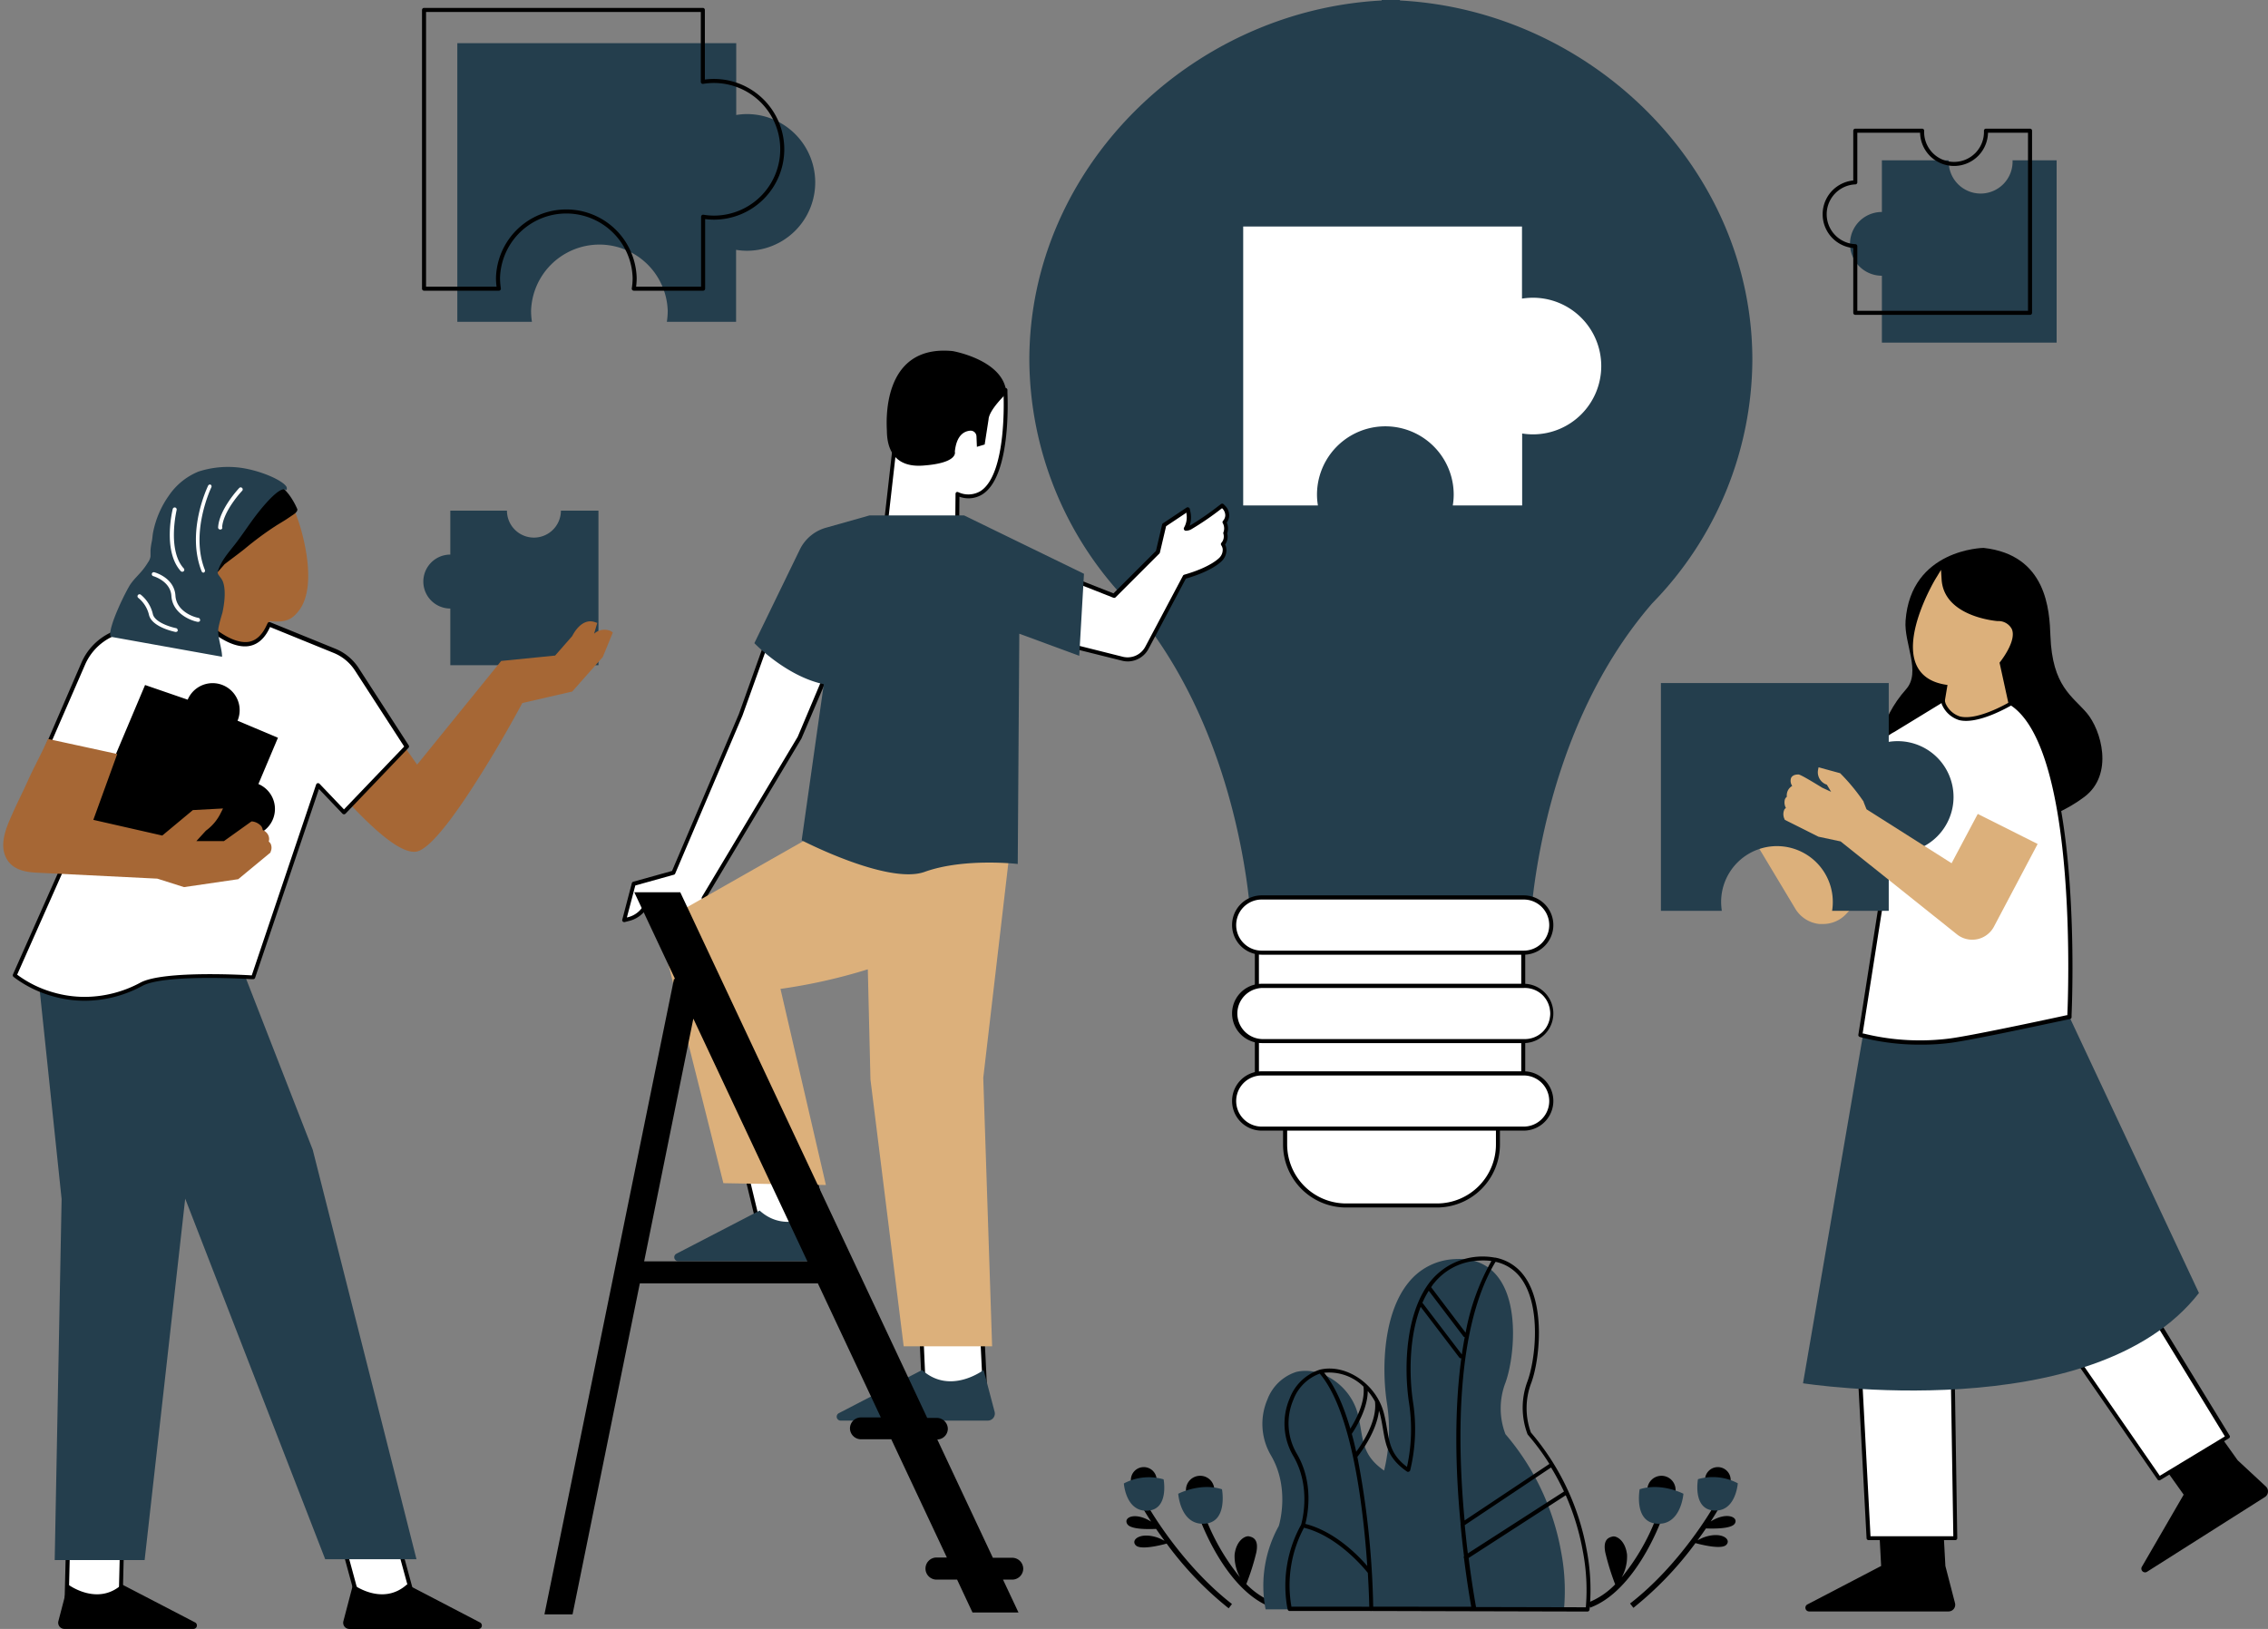 <?xml version="1.0" encoding="UTF-8" standalone="no"?><svg xmlns="http://www.w3.org/2000/svg" xmlns:xlink="http://www.w3.org/1999/xlink" data-name="Layer 2" fill="#000000" height="302" preserveAspectRatio="xMidYMid meet" version="1" viewBox="-0.6 0.0 420.4 302.0" width="420.4" zoomAndPan="magnify"><rect x="-0.6" y="0.0" width="420.4" height="302.0" fill="#808080" stroke="none"/><g id="change1_1"><path d="M419.26,277.53l-21.81,13.83a.69.69,0,0,1-1-.93l7.72-13.32-4.83-6.79,10-6.37,4.84,6.79,5.2,4.83A1.25,1.25,0,0,1,419.26,277.53ZM360,290.33l-.45-8.32H347.65l.44,8.32-13.65,7.12a.69.69,0,0,0,.32,1.31h25.82a1.24,1.24,0,0,0,1.2-1.56Z" fill="inherit"/></g><g id="change1_2"><path d="M232.27,287.84c.51-2.52-.67-2.85-1.34-3s-2.34.67-2.68,3.35a8.12,8.12,0,0,0,1,4.24,40.55,40.55,0,0,1-6.38-11l-1,.35c.2.53,4.87,13.16,13.21,16.22l.34-.95a14.26,14.26,0,0,1-5-3.37A44.05,44.05,0,0,0,232.27,287.84Z" fill="inherit"/></g><g id="change1_3"><path d="M212.27,279.38l-.88.49s.5.88,1.39,2.24l0,0c-3-1.88-5.24-.78-4.41.47.64,1,3.86.94,5.33.88.45.67,1,1.41,1.56,2.2-.41-.21-.86-.43-1.1-.52-3.3-1.22-5.28.33-4.21,1.38.89.87,4.49,0,5.7-.34a62.66,62.66,0,0,0,11.5,12l.61-.8C218.37,290.1,212.33,279.48,212.27,279.38Z" fill="inherit"/></g><g id="change1_4"><path d="M306.37,281.46a40.24,40.24,0,0,1-6.38,11,8,8,0,0,0,1-4.24c-.33-2.68-2-3.52-2.68-3.35s-1.84.5-1.34,3a45.58,45.58,0,0,0,1.82,5.87,14.17,14.17,0,0,1-5,3.37l.35.95c8.33-3.06,13-15.69,13.2-16.22Z" fill="inherit"/></g><g id="change1_5"><path d="M316.5,282.08l0,0c.88-1.36,1.37-2.21,1.38-2.24l-.88-.49c-.06.1-6.09,10.72-15.45,17.94l.62.8a63.28,63.28,0,0,0,11.5-12c1.2.33,4.81,1.21,5.7.34,1.07-1.05-.92-2.6-4.22-1.38-.23.09-.69.31-1.09.52.58-.79,1.1-1.53,1.56-2.2,1.47.06,4.69.08,5.33-.88C321.74,281.3,319.47,280.2,316.5,282.08Z" fill="inherit"/></g><g id="change2_1"><path d="M76.29,297.4H66l-2.9-10.62H73.4Zm-64.55,0h10L22,286.78H12Z" fill="#ffffff"/></g><g id="change1_6"><path d="M76.29,297.77H66a.38.38,0,0,1-.37-.28l-2.89-10.61a.39.39,0,0,1,.06-.33.37.37,0,0,1,.3-.14H73.4a.38.38,0,0,1,.36.27l2.89,10.62a.34.34,0,0,1-.06.32A.36.36,0,0,1,76.29,297.77Zm-10-.75H75.8l-2.69-9.86H63.62Zm-44.56.75h-10a.4.4,0,0,1-.27-.11.38.38,0,0,1-.1-.27l.26-10.62a.37.37,0,0,1,.37-.36H22a.38.38,0,0,1,.38.38l-.26,10.61A.38.38,0,0,1,21.75,297.77ZM12.13,297h9.26l.24-9.86H12.37Z" fill="inherit"/></g><g id="change2_2"><path d="M368.2,211.66,361,231.6l.83,53.59H345.76l-3-57.19,6.51-46.39,21-5Zm-14.54-35,12.46,49,33.51,48.47,12.74-7.76-28-45.69S383,191,376.92,176.07Z" fill="#ffffff"/></g><g id="change1_7"><path d="M412.69,266.16l-27.92-45.61c-.1-1.89-1.63-30.2-7.5-44.62a.41.41,0,0,0-.36-.23l-23.26.55a.4.4,0,0,0-.29.15.41.41,0,0,0-.07.32l.85,3.34-5,1.19a.36.36,0,0,0-.28.31L342.34,228l3.05,57.19a.38.38,0,0,0,.37.35h16.07a.36.36,0,0,0,.26-.11.39.39,0,0,0,.11-.27l-.83-53.52,3.46-9.57.93,3.65a.61.61,0,0,0,.05.12l33.51,48.46a.36.36,0,0,0,.31.16.34.34,0,0,0,.19-.05l12.74-7.76a.33.33,0,0,0,.17-.23A.34.34,0,0,0,412.69,266.16Zm-44.86-54.58-2.88,8-9.89-38.93,14.81-3.52ZM354.14,177l14.35-.34-13.62,3.24Zm6.5,54.48a.59.59,0,0,0,0,.13l.83,53.21H346.12l-3-56.76,6.47-46.13,4.77-1.13,10.17,40Zm39.1,42.13-33.27-48.11-1.19-4.66,3.27-9a.43.43,0,0,0,0-.11l2.08-35.05s0,0,0,0l6-.15c5.92,14.81,7.34,43.93,7.35,44.23a.32.32,0,0,0,.06.18l27.77,45.37Z" fill="inherit"/></g><g id="change3_1"><path d="M383,188.55l24,51.17c-19.53,25.12-73.39,16.74-73.39,16.74L344.71,192C355.22,196.28,383,188.55,383,188.55Z" fill="#243e4d"/></g><g id="change1_8"><path d="M224.49,276.23a2.63,2.63,0,1,1-2.63-2.62A2.62,2.62,0,0,1,224.49,276.23ZM211.42,272a2.39,2.39,0,1,0,2.38,2.38A2.39,2.39,0,0,0,211.42,272Zm93.33,4.23a2.62,2.62,0,1,0,2.62-2.62A2.62,2.62,0,0,0,304.75,276.23Zm10.69-1.85a2.38,2.38,0,1,0,2.38-2.38A2.38,2.38,0,0,0,315.44,274.38Z" fill="inherit"/></g><g id="change3_2"><path d="M217.8,276.94s4.06-2.12,8.11-.83c0,0,1.1,5.92-3,6.36C218.2,283,217.8,276.94,217.8,276.94Zm-5.45,3.12c3.75-.4,2.74-5.79,2.74-5.79a9.87,9.87,0,0,0-7.37.76S208.08,280.51,212.35,280.06Zm99.09-3.12s-4.07-2.12-8.11-.83c0,0-1.11,5.92,3,6.36C311,283,311.44,276.94,311.44,276.94ZM321.52,275a9.9,9.9,0,0,0-7.38-.76s-1,5.39,2.75,5.79C321.15,280.51,321.52,275,321.52,275Z" fill="#243e4d"/></g><g id="change2_3"><path d="M150,216.5l2.89,12H140.36l-2.89-12Zm31.43,29.24H170.1l.59,12H182Z" fill="#ffffff"/></g><g id="change1_9"><path d="M152.88,228.9H140.36a.37.37,0,0,1-.36-.29l-2.9-12a.41.41,0,0,1,.07-.32.39.39,0,0,1,.3-.14H150a.36.36,0,0,1,.36.28l2.9,12a.43.43,0,0,1-.07.33A.41.41,0,0,1,152.88,228.9Zm-12.22-.75h11.75l-2.72-11.27H137.94Zm41.34,30H170.69a.37.37,0,0,1-.38-.35l-.58-12a.35.35,0,0,1,.1-.28.36.36,0,0,1,.27-.12h11.32a.37.37,0,0,1,.37.36l.59,12a.43.43,0,0,1-.11.28A.39.39,0,0,1,182,258.13Zm-11-.75h10.57l-.55-11.27H170.5Z" fill="inherit"/></g><g id="change3_3"><path d="M380.62,29.72v33.8H348.23V51.12a5.91,5.91,0,0,1,0-11.82V29.72h12.39a5.92,5.92,0,1,0,11.83,0ZM137.87,21.15a12.24,12.24,0,0,0-2,.17V8H84.17V59.66H98a13.56,13.56,0,0,1-.16-2,12.67,12.67,0,0,1,25.33,0,13.56,13.56,0,0,1-.16,2h12.83V46.32a12.24,12.24,0,0,0,2,.17,12.67,12.67,0,0,0,0-25.34Z" fill="#243e4d"/></g><g id="change3_4"><path d="M305.68,111.83h0C283.9,136.93,283,172.64,283,172.64H231.39s-.88-35.71-22.66-60.81h0A65.06,65.06,0,0,1,190.2,66.74c0-35.66,30-64.78,65.31-66.65V0c.57,0,1.13,0,1.7,0s1.13,0,1.69,0V.09c35.32,1.87,65.32,31,65.32,66.65A65,65,0,0,1,305.68,111.83Z" fill="#243e4d"/></g><g id="change2_4"><path d="M281.75,168v39.34h-4.69v4.88a11.31,11.31,0,0,1-11.3,11.3H248.9a11.31,11.31,0,0,1-11.3-11.3v-4.88h-5.23V168Z" fill="#ffffff"/></g><g id="change1_10"><path d="M265.76,223.87H248.9a11.69,11.69,0,0,1-11.67-11.68v-4.51h-4.86a.38.38,0,0,1-.37-.37V168a.38.38,0,0,1,.37-.37h49.38a.38.38,0,0,1,.37.37v39.34a.38.38,0,0,1-.37.37h-4.32v4.51A11.69,11.69,0,0,1,265.76,223.87Zm-33-16.94h4.85a.38.38,0,0,1,.38.38v4.88a10.94,10.94,0,0,0,10.92,10.93h16.86a10.94,10.94,0,0,0,10.92-10.93v-4.88a.38.38,0,0,1,.38-.38h4.31V168.35H232.75Z" fill="inherit"/></g><g id="change2_5"><path d="M228.17,171.53a5.11,5.11,0,0,1,5.11-5.11h48.55a5.11,5.11,0,1,1,0,10.22H233.28A5.11,5.11,0,0,1,228.17,171.53Zm53.66,11.28H233.28a5.12,5.12,0,0,0,0,10.23h48.55a5.12,5.12,0,0,0,0-10.23Zm0,16.23H233.28a5.11,5.11,0,0,0,0,10.22h48.55a5.11,5.11,0,1,0,0-10.22Z" fill="#ffffff"/></g><g id="change1_11"><path d="M281.83,177H233.28a5.49,5.49,0,0,1,0-11h48.55a5.49,5.49,0,0,1,0,11Zm-48.55-10.23a4.74,4.74,0,0,0,0,9.48h48.55a4.74,4.74,0,0,0,0-9.48Zm48.55,26.62H233.28a5.49,5.49,0,0,1,0-11h48.55a5.49,5.49,0,1,1,0,11Zm-48.55-10.22a4.74,4.74,0,0,0,0,9.47h48.55a4.74,4.74,0,1,0,0-9.47Zm48.55,26.45H233.28a5.49,5.49,0,0,1,0-11h48.55a5.49,5.49,0,1,1,0,11Zm-48.55-10.23a4.74,4.74,0,0,0,0,9.48h48.55a4.74,4.74,0,1,0,0-9.48Z" fill="inherit"/></g><g id="change2_6"><path d="M296.21,67.87a12.66,12.66,0,0,1-12.66,12.66,12.36,12.36,0,0,1-2-.16V93.71H268.69a12.36,12.36,0,0,0,.17-2,12.67,12.67,0,0,0-25.34,0,12.36,12.36,0,0,0,.17,2H229.84V42h51.68V55.36a13.56,13.56,0,0,1,2-.16A12.66,12.66,0,0,1,296.21,67.87Z" fill="#ffffff"/></g><g id="change3_5"><path d="M153.65,232.18a1.31,1.31,0,0,1-1.27,1.64H125.12a.73.73,0,0,1-.34-1.38l15.43-8c5.2,4.7,11.39,0,11.39,0ZM181.72,254s-6.19,4.7-11.4,0l-15.43,8a.73.73,0,0,0,.34,1.38h27.26a1.31,1.31,0,0,0,1.27-1.65Z" fill="#243e4d"/></g><g id="change2_7"><path d="M181.36,91.31a4.69,4.69,0,0,1-4.47.25l-.1,10.76-13.61-1.6L165.29,82l4.34-10.15,16.13.48,0,.51C185.81,73.42,186.48,88,181.36,91.31Z" fill="#ffffff"/></g><g id="change1_12"><path d="M176.79,102.69h0l-13.62-1.6a.38.38,0,0,1-.33-.41l2.12-18.75a.29.29,0,0,1,0-.1l4.33-10.15a.42.42,0,0,1,.36-.23l16.13.48a.37.37,0,0,1,.36.35l0,.51h0c.07,1.57.6,15.46-4.59,18.83a4.88,4.88,0,0,1-4.31.47l-.09,10.23a.37.37,0,0,1-.13.28A.38.38,0,0,1,176.79,102.69Zm-13.2-2.3,12.83,1.51.1-10.35a.37.37,0,0,1,.16-.3.39.39,0,0,1,.35,0,4.38,4.38,0,0,0,4.13-.21c4.92-3.2,4.28-17.56,4.25-18.18v-.15l-15.53-.46-4.21,9.86Z" fill="inherit"/></g><g id="change1_13"><path d="M179.22,79.85c-1.06.09-2.52.79-2.83,3.89,0,0,.76,2.11-5.95,2.58s-6.61-5.34-6.65-6.54-1.13-16,12.2-14.69c0,0,9.66,1.67,9.95,7.87,0,0-3.21,3-3.3,4.81l-.72,4.64-1.44.43-.08-1.94A1.09,1.09,0,0,0,179.22,79.85Z" fill="inherit"/></g><g id="change2_8"><path d="M226.52,98.83a2.12,2.12,0,0,1-.44,2.06,1.89,1.89,0,0,1,.32.84,2.42,2.42,0,0,1-.62,1.84c-.07.09-1.6,1.86-6.78,3.34l-7,13.19a4,4,0,0,1-3.57,2.15,4.19,4.19,0,0,1-1-.12l-10.69-2.68-1-13,10.12,4,8.12-8.11,1.18-5,4.37-2.91.16.8a4.26,4.26,0,0,1-.51,2.81,1.8,1.8,0,0,0,.9-.27A54.15,54.15,0,0,0,225.6,94l.38-.3.34.34a2.16,2.16,0,0,1,.6,1.55,2,2,0,0,1-.53,1.22A2.24,2.24,0,0,1,226.52,98.83Z" fill="#ffffff"/></g><g id="change1_14"><path d="M208.45,122.63a4.45,4.45,0,0,1-1.08-.14l-10.69-2.67a.4.4,0,0,1-.29-.34l-1-13a.37.37,0,0,1,.51-.37l9.9,3.9,7.87-7.87,1.15-4.93A.4.4,0,0,1,215,97l4.37-2.91a.4.4,0,0,1,.35,0,.39.39,0,0,1,.23.28l.16.8a4.91,4.91,0,0,1-.19,2.3l0,0a53.65,53.65,0,0,0,5.4-3.71l.38-.29a.38.38,0,0,1,.5,0l.34.34a2.59,2.59,0,0,1,.71,1.83,2.33,2.33,0,0,1-.46,1.24,2.69,2.69,0,0,1,.08,2,2.45,2.45,0,0,1-.39,2.08,2.09,2.09,0,0,1,.24.78,2.78,2.78,0,0,1-.7,2.12c-.17.2-1.72,1.94-6.81,3.42l-6.91,13A4.4,4.4,0,0,1,208.45,122.63Zm-11.33-3.48,10.43,2.62a3.72,3.72,0,0,0,4.13-1.84l7-13.2a.38.38,0,0,1,.23-.18c5.08-1.45,6.57-3.2,6.59-3.22a2.08,2.08,0,0,0,.54-1.55,1.58,1.58,0,0,0-.26-.68.38.38,0,0,1,0-.44,1.77,1.77,0,0,0,.39-1.71.33.33,0,0,1,0-.24,2,2,0,0,0-.09-1.68.36.36,0,0,1,0-.44,1.64,1.64,0,0,0,.44-1,1.8,1.8,0,0,0-.49-1.26l-.11-.11-.12.09a52.81,52.81,0,0,1-5.53,3.79,2.09,2.09,0,0,1-1.11.3.38.38,0,0,1-.29-.22.39.39,0,0,1,0-.35,3.85,3.85,0,0,0,.46-2.54l0-.25-3.78,2.52-1.15,4.89a.46.46,0,0,1-.1.18l-8.11,8.11a.39.39,0,0,1-.41.08l-9.56-3.77Z" fill="inherit"/></g><g id="change2_9"><path d="M141.86,118.15l10.92,6.42-5.19,12.2-17.75,29.67a9,9,0,0,1-1.68,5.56l-.56.73-2-4.54h-6.67a4.85,4.85,0,0,1-3,2.16l-.9.23,1.78-6.75,7.35-2.06,12.47-29.28Z" fill="#ffffff"/></g><g id="change1_15"><path d="M127.6,173.11h0a.38.38,0,0,1-.3-.22l-1.91-4.33h-6.2a5.47,5.47,0,0,1-3.09,2.16l-.9.23a.4.4,0,0,1-.36-.1.37.37,0,0,1-.09-.36l1.77-6.76a.37.37,0,0,1,.27-.26l7.18-2,12.39-29.09L141.5,118a.37.37,0,0,1,.23-.23.45.45,0,0,1,.32,0L153,124.25a.37.37,0,0,1,.15.47l-5.19,12.2-17.71,29.62a9.41,9.41,0,0,1-1.76,5.68l-.56.74A.38.38,0,0,1,127.6,173.11Zm-8.68-5.3h6.67a.38.38,0,0,1,.34.22l1.76,4,.17-.23a8.55,8.55,0,0,0,1.61-5.3.34.34,0,0,1,.05-.22l17.74-29.67,5-11.85-10.24-6-5,13.92v0l-12.46,29.27a.35.35,0,0,1-.24.22l-7.16,2-1.56,5.93.29-.07a4.6,4.6,0,0,0,2.7-2A.39.39,0,0,1,118.92,167.81Zm17.75-35.32h0Z" fill="inherit"/></g><g id="change4_1"><path d="M181.66,199.83l1.64,49.77H166.91l-6.16-49.46-.49-20.43a102.56,102.56,0,0,1-16.19,3.63l8.42,36.36-19-.34L123,177.61a8.09,8.09,0,0,1,3.71-9.39L157,151l.17,0,29.57,3.25v.49c0,.24,0,.48,0,.73h.1Z" fill="#dcb07b"/></g><g id="change3_6"><path d="M147.65,101.9a7.71,7.71,0,0,1,4.85-4.06l8.07-2.28h17.54l22.22,10.82-.88,15.2-11.11-4.09-.29,42.69s-9.94-1.17-17.25,1.46C164,164.09,148,155.79,148,155.79l4.1-28.94c-7-1.47-12.87-7.61-12.87-7.61Z" fill="#243e4d"/></g><g id="change1_16"><path d="M189.07,290.86a2.05,2.05,0,0,0-2-2.05h-3.63l-10.3-21.93a2,2,0,0,0,1.95-2h0a2.05,2.05,0,0,0-2-2h-1.82l-45.63-97.15-.15-.31h-8.52l7.56,16.08h-.2L100.32,299.3h5.21L118,237.94h33l11.67,24.85H159a2.05,2.05,0,0,0-2.05,2h0a2.05,2.05,0,0,0,2.05,2.05h5.61l10.3,21.92H173a2.05,2.05,0,0,0,0,4.1h3.81l2.71,5.79.15.31h8.52l-2.87-6.1H187A2.05,2.05,0,0,0,189.07,290.86Zm-70.27-57,9.12-45,21.14,45Z" fill="inherit"/></g><g id="change1_17"><path d="M352.71,127.79c2.85-3.21-.42-8.49-.09-12.73,1-13.3,14.45-13.48,14.45-13.48,11.74,1.29,12.23,11.59,12.4,16.33.34,9.32,4.07,11.14,6.74,14.28s5.09,11.4-.47,15.57c-12.52,9.4-33.12,6.71-37.05-2.2C346.32,140.16,347.84,133.27,352.71,127.79Z" fill="inherit"/></g><g id="change4_2"><path d="M359,135.31l1.39-8.32c-2.76-.36-4.65-1.51-5.64-3.45-2.88-5.66,3.27-16,3.53-16.39l.91-1.5.11,1.76c.41,7,10.28,7.73,10.38,7.74a2.79,2.79,0,0,1,2.63,1.47c.87,2-1.54,5.31-2.27,6.24l2.73,12.49Z" fill="#dcb07b"/></g><g id="change4_3"><path d="M356.9,153,341.66,169.4a5.89,5.89,0,0,1-4.36,1.91l-.64,0a5.92,5.92,0,0,1-4.5-2.87l-11.79-19.64,5.65-3.53,10.27,12.92,6.09-9.56Z" fill="#dcb07b"/></g><g id="change2_10"><path d="M383,188.13l0,.42-.41.09c-.16,0-16.68,3.62-21.51,4.29a44,44,0,0,1-16.34-.91l-.47-.13,5.83-37.21L340,151l7.21-12.67a7.41,7.41,0,0,1,3.08-2.92l9.19-5.62.18.64a4.74,4.74,0,0,0,2.93,2.7c3.39.87,9.19-2.55,9.25-2.59l.31-.19.3.2C385.12,139.31,383.08,186.14,383,188.13Z" fill="#ffffff"/></g><g id="change1_18"><path d="M355.41,193.68a43.89,43.89,0,0,1-10.81-1.3l-.46-.13a.37.37,0,0,1-.27-.42l5.78-36.9-9.75-3.55a.37.37,0,0,1-.22-.22.4.4,0,0,1,0-.32l7.22-12.66a7.65,7.65,0,0,1,3.23-3.07l9.16-5.61a.41.41,0,0,1,.34,0,.37.37,0,0,1,.22.25l.18.65a4.38,4.38,0,0,0,2.66,2.43c3.24.83,8.91-2.51,9-2.54l.31-.2a.36.36,0,0,1,.41,0l.3.2c12.79,8.83,10.77,55.88,10.68,57.88l0,.42a.36.36,0,0,1-.3.34l-.41.09c-.17,0-16.68,3.63-21.54,4.3A42.26,42.26,0,0,1,355.41,193.68Zm-10.75-2.07.15,0a42.88,42.88,0,0,0,10.6,1.27,42.44,42.44,0,0,0,5.59-.37c4.83-.67,21.32-4.25,21.48-4.29l.13,0v-.13c.09-2,2.09-48.63-10.35-57.22h0l-.1-.06-.09.06c-.06,0-6,3.55-9.55,2.63a5.12,5.12,0,0,1-3.21-3l0-.16-8.77,5.36a7.07,7.07,0,0,0-2.94,2.79l-7,12.28,9.62,3.5a.37.37,0,0,1,.24.41ZM383,188.55h0Z" fill="inherit"/></g><g id="change3_7"><path d="M361.51,147.76a10.35,10.35,0,0,1-10.35,10.35,10.14,10.14,0,0,1-1.66-.14v10.9H339a10,10,0,0,0,.13-1.65,10.35,10.35,0,1,0-20.7,0,11.24,11.24,0,0,0,.13,1.65H307.27V126.64H349.5v10.9a10.14,10.14,0,0,1,1.66-.13A10.35,10.35,0,0,1,361.51,147.76Z" fill="#243e4d"/></g><g id="change4_4"><path d="M377.1,156.47,369,171.8a4.57,4.57,0,0,1-3.1,2.33,4.88,4.88,0,0,1-.93.09,4.52,4.52,0,0,1-2.84-1L340.58,156l-4.12-.88L330.24,152l-.08-.19a2.07,2.07,0,0,1,0-1.74,1.48,1.48,0,0,1,.28-.28,2.12,2.12,0,0,1-.19-1.58,1.13,1.13,0,0,1,.36-.49,2.11,2.11,0,0,1,.17-1.11,2,2,0,0,1,.83-.9,1.65,1.65,0,0,1-.22-1.46c.14-.3.48-.66,1.34-.66.17,0,.45,0,4.44,2.45l1.65.76-.79-1.32a2.42,2.42,0,0,1-1.65-2.64l.11-.58,4,1.09.1.1a36.07,36.07,0,0,1,4.26,5.18l0,.08.53,1.33,15.77,10L366,150.9Z" fill="#dcb07b"/></g><g id="change1_19"><path d="M64.84,293.75s5.44,4.12,10,0l13.53,7.05a.64.64,0,0,1-.29,1.21H64.16a1.15,1.15,0,0,1-1.11-1.44Zm-54.62,6.82A1.15,1.15,0,0,0,11.33,302H35.25a.64.64,0,0,0,.3-1.21L22,293.75c-4.56,4.12-10,0-10,0Z" fill="inherit"/></g><g id="change3_8"><path d="M59.68,289.08,33.73,222.23l-7.52,67H9.54l1.28-66.93L6,176.37l9.72-.68v-.05h.62l15.06-1.06c0,.06,0,.44.05,1.06H42.75l14.62,37.53L76.6,289.08Z" fill="#243e4d"/></g><g id="change3_9"><path d="M110.33,94.67v28.66H82.87V112.82a5,5,0,1,1,0-10V94.67h10.5a5,5,0,1,0,10,0Z" fill="#243e4d"/></g><path d="M144.4,27.68a12.67,12.67,0,0,1-12.67,12.67,12.24,12.24,0,0,1-2-.17V53.52H116.88a12.36,12.36,0,0,0,.16-2,12.67,12.67,0,0,0-25.33,0,13.56,13.56,0,0,0,.16,2H78V1.84h51.68V15.18a12.24,12.24,0,0,1,2-.17A12.67,12.67,0,0,1,144.4,27.68Zm223.12-3.45a5.92,5.92,0,1,1-11.83,0H343.3v9.58a5.92,5.92,0,0,0,0,11.83V58h32.39V24.23Z" fill="none" stroke="#000000" stroke-linecap="round" stroke-linejoin="round" stroke-width="0.75"/><g id="change5_1"><path d="M113,117.26l-1.87,4.55-5.66,6.4-9.25,2.13c-.65,1.2-4,7.43-7.91,13.58-8.78,14-11.32,14-12.16,14-3.65,0-10.16-6.83-14.74-12a64.26,64.26,0,0,1-5.18-6.22L56,139.3l12.72-8.87,8,11.33L92.3,122.54l10-1,3.17-3.62c.25-.51,1.79-3.38,4.17-2.59l.47.16-.59,2a2.86,2.86,0,0,1,3.08-.5Z" fill="#a66735"/></g><g id="change5_2"><path d="M54.71,113.33c-1.39,1.72-2.51,2.07-5.35,1.83l-1.39,9L34.32,121.3l5.35-11.86c-.51-1-2.24-4.84-1-6.67a2.78,2.78,0,0,1,2.89-.9c.1,0,3.26-14.92,9.24-10.89l3.25,3.74.54,1.55C54.81,96.76,58.77,108.31,54.71,113.33Z" fill="#a66735"/></g><g id="change2_11"><path d="M74.8,138.46,63.16,150.6l-4.79-5-12,35.63-.39,0c-.16,0-16-1-20.32,1.3a22.23,22.23,0,0,1-10.49,2.7,21.4,21.4,0,0,1-5.92-.84,20.89,20.89,0,0,1-6.78-3.27l-.31-.25,17.75-40-13.11.81,8.1-18.78a10.67,10.67,0,0,1,8.85-6.22l13.86-1,.17.16c0,.05,4.25,4.2,7.81,3.58,1.48-.26,2.67-1.33,3.54-3.19l.21-.44,12.07,4.91a8.87,8.87,0,0,1,4.15,3.43Z" fill="#ffffff"/></g><g id="change1_20"><path d="M15.13,185.54a21.57,21.57,0,0,1-6-.85,21.29,21.29,0,0,1-6.91-3.34l-.31-.24a.39.39,0,0,1-.11-.45l17.5-39.43L6.78,142a.35.35,0,0,1-.33-.16.36.36,0,0,1,0-.36l8.11-18.77a11.07,11.07,0,0,1,9.16-6.46l13.87-1a.36.36,0,0,1,.29.1l.16.17c.17.16,4.19,4,7.49,3.47,1.34-.24,2.44-1.24,3.26-3l.21-.44a.38.38,0,0,1,.48-.19l12.07,4.91a9.36,9.36,0,0,1,4.33,3.58l9.28,14.34a.39.39,0,0,1-.05.47L63.44,150.86a.39.39,0,0,1-.27.11h0a.41.41,0,0,1-.28-.11l-4.37-4.58-11.83,35a.35.35,0,0,1-.38.25l-.39,0c-.16,0-15.88-1-20.13,1.25A22.55,22.55,0,0,1,15.13,185.54ZM2.58,180.7l.09.07A20.61,20.61,0,0,0,9.31,184a20.93,20.93,0,0,0,5.82.82,21.85,21.85,0,0,0,10.31-2.65c4.43-2.35,20.36-1.35,20.53-1.34h.1L58,145.45a.4.4,0,0,1,.27-.25.44.44,0,0,1,.36.11l4.53,4.75,11.16-11.65-9.12-14.09h0a8.53,8.53,0,0,0-4-3.29l-11.74-4.78-.06.12c-.93,2-2.21,3.12-3.81,3.4-3.68.64-8-3.5-8.14-3.68l0,0-13.69,1a10.27,10.27,0,0,0-8.53,6L7.34,141.22l12.51-.78a.38.38,0,0,1,.37.53Z" fill="inherit"/></g><g id="change1_21"><path d="M40.25,162.06l-24.63-9.78L26.29,127l7.9,2.72a5,5,0,0,1,9.24,3.9l7.49,3.16-3.62,8.58a5,5,0,1,1-3.9,9.24Z" fill="inherit"/></g><g id="change5_3"><path d="M49.55,157.93l0,.12L43.56,163l-10.05,1.47-4.94-1.57L6.16,161.79c-2.46-.12-4.91-.71-5.85-3.27-.89-2.41.32-5.26,1.28-7.4,1-2.29,1.91-4,2.93-6.28C6,141.58,6.83,140.28,8.29,137l12.84,2.79L16.7,152l12.78,2.91,5.67-4.72,5.59-.3-.4.79A8.81,8.81,0,0,1,37.57,154l-1.77,1.94h5.11L46,152.3l.2,0a2.63,2.63,0,0,1,1.64.89,1.41,1.41,0,0,1,.25.69,2,2,0,0,1,1,.89,1.7,1.7,0,0,1,.13,1.26,1.31,1.31,0,0,1,.36.43A1.73,1.73,0,0,1,49.55,157.93Z" fill="#a66735"/></g><g id="change1_22"><path d="M54.52,94.42c.07.55-.89,1.08-1.13,1.25l-1,.67c-.6.38-1.21.74-1.82,1.12a59.45,59.45,0,0,0-5.84,4.32c-1.05.83-2.13,1.63-3.2,2.44l-.51.39-.18.21c-.63.72-1.27,1.49-2,2.14l.09-.45c0-.17.08-.34.13-.51v-.06a10.49,10.49,0,0,1,1.53-3c1-1.47,2.2-2.85,3.24-4.31.73-1,1.42-2.06,2.16-3.06s1.48-2,2.28-2.9c.41-.48.83-1,1.27-1.4.21-.2.41-.4.63-.59l.06,0c.2-.31,1.26-.37,1.61-.36,0,0,.32.45.37.5a11.33,11.33,0,0,1,.78.91A13.39,13.39,0,0,1,54.52,94.42Z" fill="inherit" fill-rule="evenodd"/></g><g id="change3_10"><path d="M47.24,95.05C45.75,96.93,44.45,99,43,100.86c-1.23,1.59-2.68,3.16-3.24,5.15-.13.49.54.92.89,1.67s.69,2.55,0,5.82c0,.08-.62,2-.76,2.94-.24,1.58.68,3.76.67,5.32l-20.66-3.71c-.64-1.5,2.94-8.71,3.75-9.83.6-.84,1.33-1.53,2-2.31a13.06,13.06,0,0,0,1.2-1.67,2.44,2.44,0,0,0,.45-1.11c0-.37,0-.76,0-1.14a13,13,0,0,1,.27-1.75c.09-.53.11-1.07.22-1.6a17.63,17.63,0,0,1,2.9-6.74,12.23,12.23,0,0,1,5.5-4.47,17.78,17.78,0,0,1,8-.68c3.7.56,7.54,2.3,8.29,3.46.16.25.09.77-.11.61C51.26,90,47.9,94.21,47.24,95.05Z" fill="#243e4d" fill-rule="evenodd"/></g><g id="change3_11"><path d="M235,269.85a11.5,11.5,0,0,1-.67-10.39,8.48,8.48,0,0,1,5.36-5.11c4.66-1.11,10.1,2.63,11.41,7.85.24,1,.4,1.9.55,2.78.51,3,.92,5.31,4.31,7.66a32,32,0,0,0,.5-12.64c-1-6.75-.54-16.61,4-22.19a11.58,11.58,0,0,1,8.55-4.37c3.53-.23,6.27.92,8.14,3.43,4,5.32,2.78,15.48,1.3,19.49a13.34,13.34,0,0,0,0,9.53,45.85,45.85,0,0,1,10.3,21.7,38.36,38.36,0,0,1,.58,10.44l-.06.44h-43.1v-.1H234l-.08-.39a22.88,22.88,0,0,1,2.52-15.07C236.63,282.3,238.46,275.76,235,269.85Z" fill="#243e4d"/></g><g id="change1_23"><path d="M293.52,287.42a46.14,46.14,0,0,0-10.35-21.84,13.12,13.12,0,0,1,.07-9.2c1.51-4.08,2.71-14.41-1.34-19.85a8.59,8.59,0,0,0-5.33-3.37l-.11,0a12.45,12.45,0,0,0-11.85,4.32c-4.59,5.68-5.05,15.66-4.05,22.48a32.21,32.21,0,0,1-.36,12c-2.86-2.15-3.22-4.25-3.71-7.1-.15-.89-.31-1.81-.56-2.8-1.35-5.41-7-9.28-11.86-8.13a8.89,8.89,0,0,0-5.61,5.33,11.85,11.85,0,0,0,.69,10.72c3.34,5.75,1.6,12.07,1.43,12.69A23.35,23.35,0,0,0,238,298l.09.39a.38.38,0,0,0,.37.29h14.94a.29.29,0,0,0,.16,0h0a.29.29,0,0,0,.16,0l39.93.1h0a.39.39,0,0,0,.38-.33l.05-.44A38.69,38.69,0,0,0,293.52,287.42Zm-4.22-10.89L271.48,288c-.2-1.61-.39-3.37-.57-5.24l16-10.69A44.58,44.58,0,0,1,289.3,276.53Zm-12.68-42.59a7.86,7.86,0,0,1,4.68,3c3.88,5.21,2.7,15.19,1.24,19.14a13.92,13.92,0,0,0,0,9.81l.06.1a44.18,44.18,0,0,1,4,5.42l-15.72,10.48C269.5,267.22,269.25,246.09,276.62,233.94Zm-11.43,4a11.18,11.18,0,0,1,8.28-4.22,11.65,11.65,0,0,1,2.38.07,42.76,42.76,0,0,0-4.78,13.29l-6.39-8.43C264.85,238.4,265,238.16,265.19,237.93Zm-.95,1.37,6.42,8.46a.39.39,0,0,0,.25.14c-.2,1-.38,2.13-.54,3.21l-7.2-9.45a.58.58,0,0,0-.12-.1A15.64,15.64,0,0,1,264.24,239.3Zm-11.31,18.59a11,11,0,0,1,1.34,1.94c.43,3.54-2.23,7.62-3.48,9.31-.25-1.13-.52-2.23-.82-3.31C251.15,264.05,252.91,260.89,252.93,257.89Zm-.79-.81c.33,2.74-1.22,5.84-2.44,7.78-1.23-4.19-2.81-7.86-4.85-10.36A9.08,9.08,0,0,1,252.14,257.08ZM239.8,269.55a11.12,11.12,0,0,1-.65-10.06,8.24,8.24,0,0,1,4.88-4.82c6,7,8.1,25.09,8.81,35.66-1.67-1.93-6-6.41-11.48-7.8C241.78,280.92,243,275,239.8,269.55Zm10.77,28.33h-11.8l0-.1a22.62,22.62,0,0,1,2.34-14.54c6.34,1.56,11.34,7.75,11.83,8.37.19,3.09.25,5.38.27,6.28Zm3.37,0A161.36,161.36,0,0,0,251,270.08l.06-.05c.91-1.17,3.54-4.84,3.95-8.5.07.22.14.43.2.65.24,1,.39,1.87.54,2.75.52,3.05.93,5.46,4.47,7.91a.39.39,0,0,0,.35,0,.38.38,0,0,0,.23-.26,32.58,32.58,0,0,0,.5-12.78c-.75-5.14-.66-12.08,1.44-17.51l7.16,9.4a.37.37,0,0,0,.29.14l.08,0c-1.41,10.37-1,21.75-.13,30.67a.34.34,0,0,0,0,.22c.19,2.08.41,4,.63,5.78a.39.39,0,0,0,0,.39l0,0c.57,4.57,1.14,7.84,1.34,9Zm39.42,0,0,.11L273,297.94c-.18-1-.77-4.33-1.37-9.09l18-11.63a45.79,45.79,0,0,1,3.16,10.33A38.05,38.05,0,0,1,293.36,297.88Z" fill="inherit"/></g><g id="change2_12"><path d="M33.17,106a.41.41,0,0,1-.28-.13c-3.34-3.73-1.55-11.19-1.47-11.5a.38.38,0,0,1,.45-.28.38.38,0,0,1,.27.46c0,.07-1.77,7.38,1.31,10.82a.37.37,0,0,1,0,.53A.35.35,0,0,1,33.17,106Zm4,.16a.38.38,0,0,0,.21-.49c-2.79-7,1.16-15.24,1.2-15.33a.38.38,0,0,0-.17-.5A.39.39,0,0,0,38,90c-.17.35-4.13,8.61-1.22,15.94a.38.38,0,0,0,.35.23Zm3.4-8.33c.17-3.08,3.67-6.8,3.71-6.83a.38.38,0,0,0,0-.53.37.37,0,0,0-.53,0c-.16.16-3.73,4-3.92,7.31a.38.38,0,0,0,.35.39h0A.37.37,0,0,0,40.62,97.79Zm-4.1,17.15a.37.37,0,0,0-.31-.43c-1-.17-4.07-1.3-4.24-4.11-.2-3.31-3.76-4.3-3.91-4.34a.37.37,0,0,0-.46.26.38.38,0,0,0,.27.46s3.18.89,3.35,3.66c.2,3.3,3.67,4.61,4.87,4.81h.06A.38.38,0,0,0,36.52,114.94Zm-4.14,1.92a.38.38,0,0,0-.29-.44c-1.1-.22-4-1.12-4.31-2.63a6.52,6.52,0,0,0-2.24-3.58.38.38,0,0,0-.53.08.37.37,0,0,0,.08.52A5.75,5.75,0,0,1,27,113.93c.46,2.32,4.72,3.19,4.9,3.23H32A.38.38,0,0,0,32.38,116.86Z" fill="#ffffff"/></g></svg>